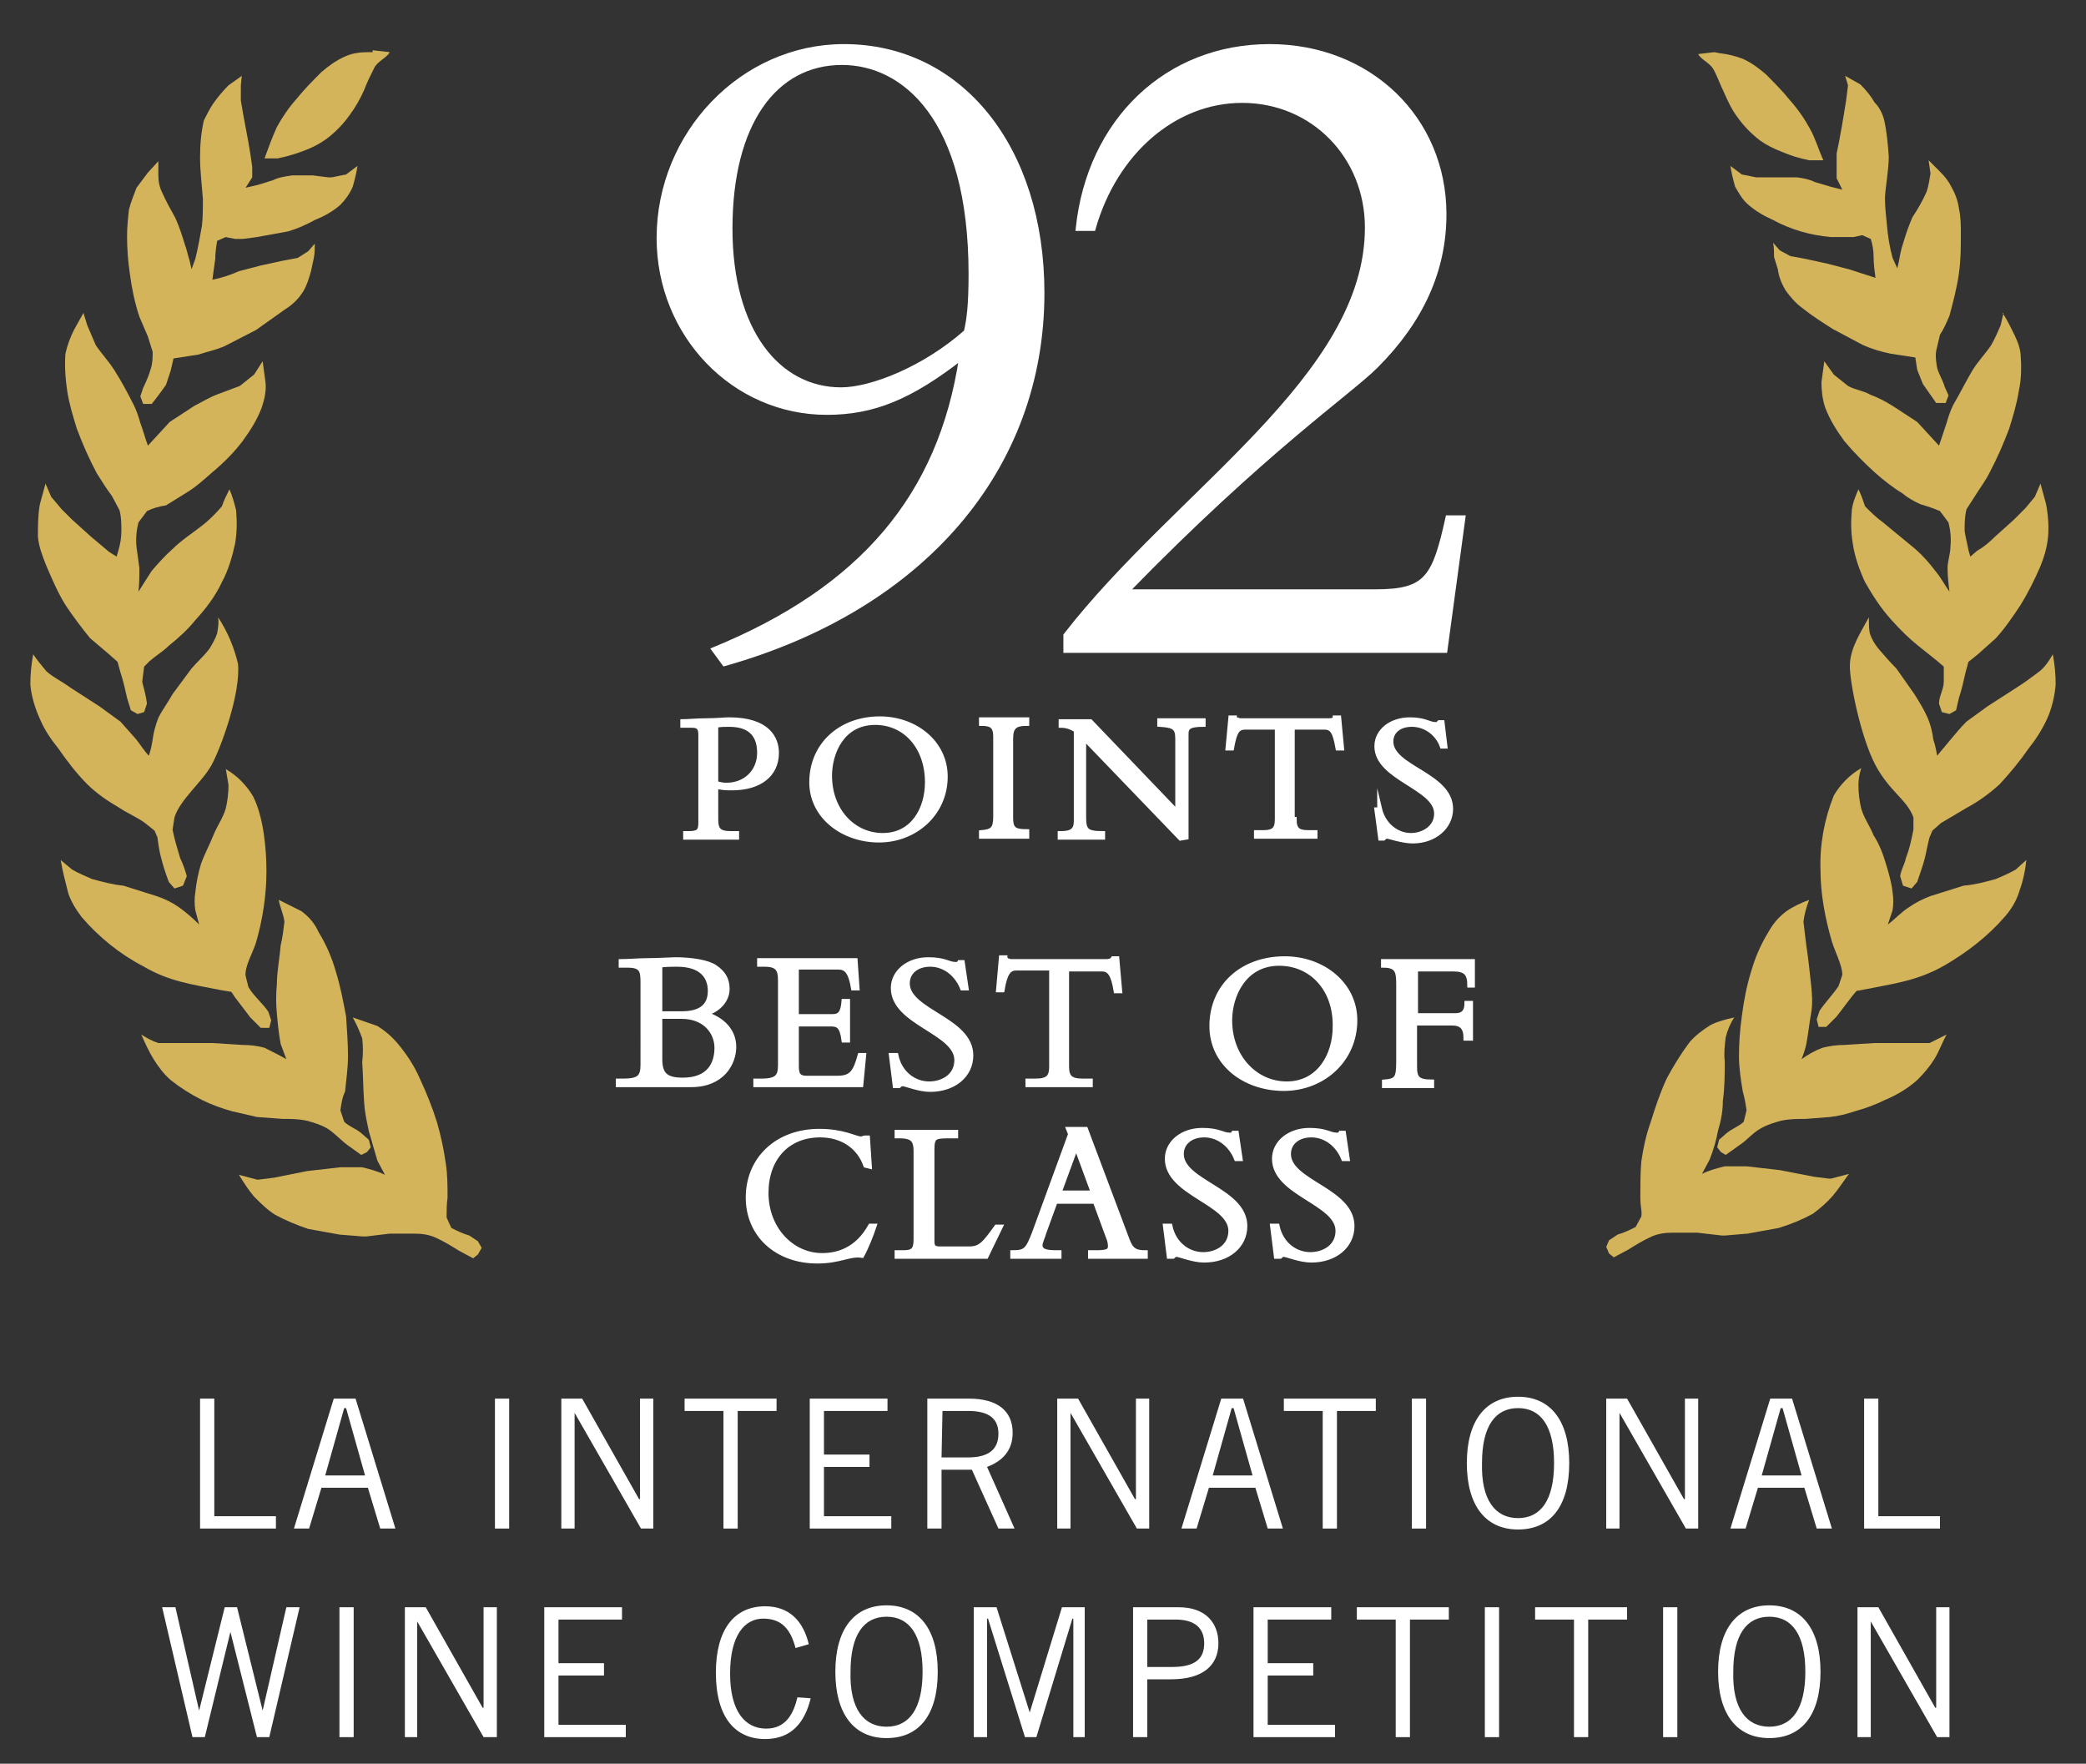 <?xml version="1.0" encoding="utf-8"?>
<!-- Generator: Adobe Illustrator 23.0.4, SVG Export Plug-In . SVG Version: 6.00 Build 0)  -->
<svg version="1.1" id="Layer_1" xmlns="http://www.w3.org/2000/svg" xmlns:xlink="http://www.w3.org/1999/xlink" x="0px" y="0px"
	 viewBox="0 0 220 186" style="enable-background:new 0 0 220 186;" xml:space="preserve">
<rect x="0" y="0" width="220" height="186" fill="#333333" stroke="none"/>
<style type="text/css">
	.st0{fill:#D4B45A;}
	.st1{fill:#FFFFFF;stroke:#FFFFFF;stroke-width:0.5;stroke-miterlimit:10;}
	.st2{fill:#FFFFFF;}
</style>
<g>
	<path class="st0" d="M180.8,5.5l-1.7,0.2c0.3,0.6,1.2,0.9,1.6,1.6c0.4,0.7,0.7,1.6,1.1,2.4c0.4,0.9,0.8,1.8,1.4,2.6
		c0.7,1,1.5,1.8,2.4,2.5c0.7,0.5,1.5,0.9,2.3,1.2c0.9,0.4,1.9,0.7,2.9,0.9h1.5c-0.5-1.1-0.8-2.2-1.4-3.3s-1.3-2.1-2.1-3
		c-0.8-1-1.7-1.9-2.6-2.8c-0.7-0.6-1.5-1.2-2.4-1.6c-0.8-0.3-1.6-0.5-2.5-0.6L180.8,5.5"/>
	<path class="st0" d="M194.6,8l0.3,1l-0.2,1.6c-0.3,1.9-0.6,3.7-1,5.6v2.6l0.6,1.2l-1.2-0.3l-1.7-0.5c-0.6-0.3-1.2-0.4-1.9-0.5h-4.3
		l-1.5-0.3l-1.2-0.9c0.1,0.7,0.3,1.5,0.5,2.2c0.4,0.7,0.8,1.4,1.4,1.9c0.8,0.7,1.7,1.2,2.6,1.6c0.9,0.5,1.9,0.9,2.9,1.2
		s2.1,0.5,3.2,0.6h2.4l0.9-0.2l0.9,0.4c0.2,0.6,0.3,1.3,0.3,1.9c0,0.7,0.1,1.5,0.2,2.2l-2.8-0.9l-2.3-0.6l-2.3-0.5l-1.6-0.3
		l-1.1-0.6l-0.7-0.8c0.1,0.5,0.1,1,0.1,1.5l0.4,1.3c0.1,0.8,0.4,1.5,0.8,2.2c0.5,0.7,1.1,1.4,1.8,1.9c1,0.8,2.1,1.5,3.2,2.2l3.2,1.7
		c0.9,0.4,1.9,0.7,2.9,0.9l2.6,0.4l0.2,1.3l0.6,1.5l0.7,1l0.7,1h1l0.3-0.8l-0.4-0.9c-0.2-0.7-0.6-1.3-0.8-2
		c-0.1-0.6-0.2-1.2-0.1-1.8l0.4-1.7c0.4-0.6,0.7-1.3,1-2c0.4-1.5,0.8-3,1-4.5c0.2-1.4,0.2-2.7,0.2-4.1c0-0.9,0-1.8-0.2-2.7
		c-0.1-0.8-0.4-1.6-0.8-2.3c-0.3-0.6-0.7-1.1-1.2-1.6l-1.2-1.2l0.2,1.4c-0.1,0.6-0.2,1.3-0.4,1.9c-0.4,0.9-0.9,1.8-1.5,2.7
		c-0.4,0.9-0.7,1.8-1,2.8c-0.2,0.6-0.3,1.1-0.4,1.7l-0.2,0.9l-0.5-1.1c-0.3-1.1-0.5-2.3-0.6-3.5c-0.1-1-0.2-1.9-0.2-2.8
		s0.4-2.9,0.4-4.4c-0.1-1.3-0.2-2.6-0.5-3.9c-0.2-0.7-0.5-1.3-1-1.8c-0.4-0.7-0.9-1.3-1.5-1.9L194.6,8z"/>
	<path class="st0" d="M211.3,33l-0.3,1.3c-0.3,0.7-0.6,1.4-1,2.1c-0.6,0.9-1.4,1.7-2,2.7s-1.3,2.4-2,3.6c-0.3,0.6-0.5,1.2-0.7,1.9
		l-0.8,2.4l-2.3-2.5l-2.6-1.7c-0.8-0.5-1.6-0.9-2.4-1.2c-0.7-0.4-1.6-0.5-2.3-0.9l-1.5-1.2l-1-1.4c-0.1,0.7-0.2,1.5-0.3,2.2
		c0,0.9,0.1,1.8,0.4,2.7c0.5,1.3,1.2,2.4,2,3.5c1,1.2,2.1,2.3,3.2,3.3c0.9,0.8,1.9,1.6,2.9,2.2c0.6,0.5,1.3,0.9,2,1.2
		c0.7,0.2,1.3,0.4,2,0.7l0.9,1.2c0.2,0.8,0.3,1.7,0.2,2.6c0,0.7-0.3,1.5-0.3,2.2c0,0.8,0.1,1.7,0.2,2.5c-0.5-0.7-0.9-1.5-1.5-2.2
		c-0.6-0.8-1.3-1.6-2.1-2.3l-3.4-2.8c-0.7-0.5-1.3-1.1-1.9-1.7c-0.2-0.6-0.4-1.2-0.7-1.8c-0.3,0.7-0.6,1.4-0.7,2.2
		c-0.1,1.2-0.1,2.3,0.1,3.5c0.2,1.4,0.7,2.8,1.3,4.1c0.8,1.4,1.7,2.8,2.8,4c0.9,1,1.8,1.9,2.8,2.7l2,1.6l0.7,0.6v1.6
		c0,0.8-0.5,1.5-0.5,2.3l0.3,0.9l0.8,0.2l0.7-0.4l0.3-1.3c0.3-0.9,0.5-1.8,0.7-2.7l0.3-1.1l1-0.8l1.9-1.7c1-1.1,1.8-2.3,2.6-3.5
		c0.8-1.3,1.5-2.7,2.1-4.1c0.4-1,0.7-2,0.8-3.1c0.1-1.1,0-2.3-0.2-3.4c-0.2-0.7-0.4-1.5-0.6-2.2l-0.6,1.4l-1,1.2l-1.2,1.2l-2,1.8
		c-0.6,0.6-1.2,1.1-1.9,1.5l-0.7,0.6l-0.2-0.7c-0.1-0.6-0.3-1.3-0.4-2c0-0.8,0-1.5,0.2-2.3l0.9-1.4c0.5-0.8,1.1-1.6,1.5-2.4
		c0.8-1.5,1.5-3.1,2.1-4.7c0.4-1.3,0.8-2.6,1-3.9c0.3-1.3,0.3-2.7,0.2-4c-0.1-0.9-0.5-1.7-0.9-2.5c-0.3-0.6-0.6-1.2-1-1.8"/>
	<path class="st0" d="M197.1,65.1c-0.8,1.5-1.9,3.1-2,4.9s1.2,7.9,2.7,10.7c1.5,2.8,3.3,3.6,4,5.5v1.3c-0.2,1-0.4,2-0.8,3
		c-0.1,0.6-0.5,1.2-0.6,1.9l0.3,1l0.9,0.3l0.6-0.7c0.3-0.9,0.6-1.7,0.8-2.5c0.2-0.8,0.3-1.5,0.5-2.2l0.3-0.7l0.9-0.8l2.7-1.6
		c1.3-0.7,2.4-1.5,3.5-2.5c1.1-1.2,2.1-2.4,3-3.7c0.8-1,1.5-2.1,2-3.2s0.8-2.4,0.9-3.6c0-1.1-0.1-2.1-0.3-3.2
		c-0.4,0.7-0.8,1.3-1.4,1.8c-0.8,0.6-1.6,1.2-2.4,1.7l-3.1,2l-2.2,1.6c-0.6,0.6-1.1,1.2-1.6,1.8l-1.5,1.8c-0.1-0.6-0.2-1.1-0.4-1.7
		c-0.1-0.8-0.3-1.6-0.6-2.3c-0.4-0.9-0.9-1.7-1.4-2.5l-1.9-2.7c-0.7-0.7-1.3-1.4-1.9-2.1c-0.4-0.5-0.7-1-0.9-1.6
		C197.1,66.3,197.1,65.7,197.1,65.1"/>
	<path class="st0" d="M196.3,81c-1.2,0.7-2.2,1.7-2.9,2.9c-1,2.5-1.5,5.2-1.4,7.9c0,2.5,0.5,5.1,1.2,7.5c0.3,1,1.1,2.5,1.1,3.5
		l-0.4,1.2c-0.6,0.9-1.4,1.7-2,2.6l-0.3,0.9l0.2,0.8h0.8l1.1-1.1l1.6-2.1l0.5-0.6l1.1-0.2c3-0.6,5.4-0.9,8.2-2.5
		c2.4-1.4,4.6-3.1,6.4-5.2c0.6-0.7,1.1-1.5,1.4-2.4c0.4-1.1,0.7-2.3,0.8-3.5l-1.1,1c-0.7,0.4-1.4,0.7-2.1,1
		c-1.1,0.3-2.2,0.6-3.4,0.7l-3.5,1.1c-0.8,0.3-1.6,0.7-2.3,1.2c-0.8,0.5-1.4,1.2-2.2,1.8l0.5-1.5c0.1-0.6,0.1-1.3,0-1.9
		c-0.1-1-0.4-2-0.7-3c-0.3-1-0.7-2.1-1.3-3c-0.4-1-1-1.8-1.3-2.8c-0.2-0.8-0.3-1.7-0.3-2.5C196,82.2,196.1,81.6,196.3,81"/>
	<path class="st0" d="M190.8,94.9c-0.8,0.3-1.7,0.7-2.4,1.2c-0.8,0.6-1.4,1.3-1.9,2.2c-0.8,1.3-1.4,2.7-1.8,4.1
		c-0.5,1.6-0.8,3.2-1,4.8c-0.2,1.4-0.3,2.8-0.3,4.2c0,1.2,0.2,2.5,0.4,3.7c0.2,0.7,0.3,1.3,0.4,2l-0.3,1.2c-0.5,0.5-1.2,0.7-1.8,1.2
		l-0.8,0.7l-0.2,0.8l0.4,0.5l0.5,0.3l1.4-1c0.8-0.5,1.4-1.3,2.3-1.8c0.7-0.4,1.4-0.6,2.1-0.8c0.9-0.2,1.7-0.2,2.6-0.2l2.6-0.2
		c0.9-0.1,1.7-0.3,2.6-0.6c1.1-0.3,2.2-0.7,3.2-1.2c1.2-0.5,2.4-1.2,3.4-2.1c0.7-0.7,1.3-1.4,1.8-2.2c0.5-0.8,0.8-1.7,1.3-2.6
		l-1.8,0.9h-5.8l-3.2,0.2c-0.8,0-1.5,0.1-2.3,0.3c-0.8,0.3-1.5,0.7-2.2,1.2c0.2-0.5,0.4-1.1,0.5-1.6c0.2-1,0.3-2.1,0.5-3.2
		s0.1-2.1,0-3.1s-0.3-2.8-0.5-4.1c-0.1-0.8-0.2-1.7-0.3-2.5C190.3,96.4,190.5,95.7,190.8,94.9"/>
	<path class="st0" d="M182.9,107.3c-0.9,0.2-1.7,0.4-2.5,0.8c-0.8,0.5-1.6,1.1-2.2,1.8c-0.9,1.2-1.7,2.5-2.4,3.8
		c-0.7,1.5-1.2,3-1.7,4.6c-0.5,1.4-0.8,2.8-1,4.2c-0.1,1.2-0.1,2.4-0.1,3.7c0,1.3,0.2,1.4,0.1,2.1l-0.6,1.1
		c-0.6,0.3-1.2,0.6-1.9,0.8l-0.9,0.6l-0.3,0.7l0.3,0.7l0.5,0.4l1.5-0.8c0.8-0.5,1.6-1,2.5-1.4c0.7-0.3,1.4-0.4,2.2-0.4h2.6
		c0.9,0.1,1.7,0.2,2.6,0.3h0.3l2.4-0.2l3.3-0.6c1.3-0.4,2.5-0.9,3.6-1.5c0.8-0.6,1.5-1.2,2.1-1.9c0.6-0.7,1.1-1.5,1.7-2.3l-1.9,0.5
		h-0.2l-1.6-0.2l-3.6-0.7l-3.5-0.4h-2.3c-0.8,0.2-1.6,0.4-2.4,0.8l0.8-1.5c0.4-1,0.7-2,0.9-3.1c0.3-1,0.5-2,0.5-3.1
		c0.2-1.4,0.2-2.8,0.2-4.2c-0.1-0.8,0-1.7,0.1-2.5C182.2,108.6,182.5,107.9,182.9,107.3"/>
</g>
<g>
	<path class="st0" d="M39.3,5.5h-0.4c-0.9,0-1.8,0.1-2.6,0.5c-0.9,0.4-1.7,1-2.4,1.6c-0.9,0.9-1.8,1.8-2.6,2.8
		c-0.8,0.9-1.5,1.9-2.1,3c-0.5,1.1-0.9,2.2-1.3,3.3h1.4c1-0.2,2-0.5,3-0.9c0.8-0.3,1.5-0.7,2.2-1.2c0.9-0.7,1.7-1.5,2.4-2.5
		c0.6-0.8,1.1-1.7,1.5-2.6c0.3-0.8,0.7-1.6,1.1-2.4c0.4-0.7,1.3-1,1.6-1.6l-1.8-0.2"/>
	<path class="st0" d="M25.5,8l-1.4,1c-0.6,0.6-1.1,1.2-1.6,1.9c-0.4,0.6-0.7,1.2-1,1.8c-0.3,1.3-0.4,2.6-0.4,3.9
		c0,1.5,0.2,3,0.3,4.4c0,0.9,0,1.9-0.1,2.8c-0.2,1.1-0.4,2.3-0.7,3.5l-0.4,1.1L20,27.5c-0.2-0.6-0.3-1.2-0.5-1.7
		c-0.3-1-0.6-1.9-1-2.8c-0.5-0.9-1-1.8-1.4-2.7c-0.3-0.6-0.4-1.2-0.4-1.9V17l-1.1,1.2l-1.2,1.6c-0.3,0.8-0.6,1.5-0.8,2.3
		c-0.1,0.9-0.2,1.9-0.2,2.8c0,1.3,0.1,2.7,0.3,4c0.2,1.5,0.5,3,1,4.5c0.3,0.7,0.6,1.4,0.9,2.1l0.5,1.6c0,0.6,0,1.2-0.2,1.8
		c-0.2,0.7-0.5,1.4-0.8,2l-0.3,0.9l0.3,0.8H16l0.7-0.9l0.8-1.1l0.5-1.5l0.3-1.3l2.6-0.4c0.9-0.3,1.9-0.5,2.8-0.9l3.3-1.7l3.1-2.2
		c0.8-0.5,1.4-1.1,1.9-1.9c0.4-0.7,0.6-1.4,0.8-2.1l0.3-1.4c0.1-0.5,0.1-1,0.1-1.5l-0.7,0.8l-1.1,0.7l-1.6,0.3L27.5,28l-2.3,0.6
		c-0.9,0.4-1.8,0.7-2.8,0.9l0.3-2.2c0-0.6,0.1-1.3,0.2-1.9l0.9-0.4l1,0.2h0.8l1.5-0.2l3.3-0.6c1-0.3,1.9-0.7,2.8-1.2
		c1-0.4,1.9-0.9,2.7-1.6c0.5-0.5,1-1.2,1.3-1.9c0.2-0.7,0.4-1.5,0.5-2.2l-1.2,0.9L35,18.7h-0.4L33,18.5h-2.2c-0.7,0.1-1.4,0.2-2,0.5
		l-1.6,0.5l-1.3,0.3l0.7-1.1v-1.1l-0.2-1.4c-0.3-1.9-0.7-3.7-1-5.6V9L25.5,8z"/>
	<path class="st0" d="M8.8,33l-1,1.8c-0.4,0.8-0.7,1.6-0.9,2.5c-0.1,1.3,0,2.7,0.2,4s0.6,2.6,1,3.9c0.6,1.6,1.3,3.2,2.1,4.7
		c0.5,0.8,1,1.6,1.6,2.4l0.8,1.5c0.2,0.7,0.2,1.5,0.2,2.2s-0.1,1.3-0.3,2l-0.2,0.7l-0.8-0.5l-1.9-1.6l-2-1.8l-1.1-1.1l-1.1-1.3
		L4.8,51c-0.2,0.7-0.4,1.5-0.6,2.2C4,54.3,4,55.5,4,56.6c0.1,1.1,0.5,2.1,0.9,3.1c0.6,1.4,1.2,2.8,2,4.1c0.8,1.2,1.7,2.4,2.6,3.5
		l2,1.7l0.9,0.8l0.3,1.1c0.3,0.9,0.5,1.8,0.7,2.7l0.4,1.3l0.7,0.4l0.7-0.2l0.3-0.9c-0.1-0.8-0.3-1.5-0.5-2.3l0.2-1.6l0.6-0.6
		c0.7-0.6,1.4-1,2-1.6c1-0.8,2-1.7,2.8-2.7c1.1-1.2,2.1-2.5,2.8-4c0.7-1.3,1.1-2.7,1.4-4.1c0.2-1.2,0.2-2.3,0.1-3.5
		c-0.2-0.8-0.4-1.5-0.7-2.2c-0.3,0.6-0.6,1.2-0.8,1.8c-0.5,0.6-1.2,1.3-1.8,1.8c-1.1,0.9-2.4,1.7-3.4,2.7c-0.8,0.7-1.5,1.5-2.2,2.3
		l-1.4,2.2c0.1-0.8,0.1-1.7,0.1-2.5c-0.1-0.7-0.2-1.5-0.3-2.2c-0.1-0.9,0-1.8,0.2-2.6l0.9-1.2c0.6-0.3,1.3-0.5,2-0.6l2.1-1.3
		c1-0.6,1.9-1.4,2.8-2.2c1.2-1,2.3-2.1,3.2-3.3c0.8-1.1,1.5-2.2,2-3.5c0.3-0.9,0.5-1.8,0.4-2.7c-0.1-0.7-0.2-1.5-0.3-2.2l-0.9,1.4
		l-1.5,1.2l-2.4,0.9c-0.8,0.3-1.6,0.8-2.4,1.2l-2.6,1.7L15.6,47c-0.3-0.8-0.5-1.6-0.8-2.4c-0.2-0.7-0.4-1.3-0.7-1.9
		c-0.6-1.2-1.3-2.5-2-3.6s-1.4-1.8-2-2.7l-0.9-2.1L8.8,33z"/>
	<path class="st0" d="M23,65.1c0.1,0.6,0,1.1-0.1,1.7c-0.2,0.6-0.5,1.1-0.8,1.6c-0.6,0.8-1.3,1.4-1.9,2.1l-2,2.7
		c-0.5,0.9-1.1,1.7-1.5,2.5c-0.3,0.8-0.5,1.5-0.6,2.3c-0.1,0.6-0.2,1.1-0.4,1.7c-0.5-0.5-0.9-1.2-1.4-1.8l-1.6-1.8l-2.2-1.6l-3.1-2
		c-0.8-0.6-1.7-1-2.5-1.7c-0.5-0.6-1-1.2-1.4-1.8c-0.2,1.1-0.3,2.1-0.3,3.2c0.1,1.2,0.5,2.5,1,3.6C4.7,77,5.4,78,6.2,79
		c0.9,1.3,1.9,2.6,3,3.7c1,1,2.2,1.8,3.4,2.5c0.9,0.6,1.9,1,2.7,1.6l1,0.8l0.3,0.7c0.1,0.7,0.2,1.5,0.4,2.2c0.2,0.8,0.5,1.7,0.8,2.5
		l0.6,0.7l0.9-0.3l0.4-1c-0.2-0.7-0.4-1.3-0.7-1.9c-0.3-1-0.6-2-0.8-3l0.2-1.3c0.6-1.9,2.9-3.7,3.9-5.5s3.1-7.6,2.8-10.7
		C24.7,68.3,24,66.6,23,65.1"/>
	<path class="st0" d="M23.8,81c0.1,0.6,0.2,1.2,0.3,1.8c0,0.8-0.1,1.7-0.3,2.5c-0.3,1-0.9,1.8-1.3,2.8s-0.9,1.9-1.3,3
		c-0.3,1-0.5,2-0.6,3c-0.1,0.6-0.1,1.3,0,1.9l0.4,1.5c-0.7-0.7-1.4-1.3-2.1-1.8s-1.5-0.9-2.4-1.2L13,93.4c-1.1-0.1-2.2-0.4-3.3-0.7
		c-0.7-0.3-1.4-0.6-2.1-1l-1.2-1c0.2,1.2,0.5,2.3,0.8,3.5c0.3,0.9,0.8,1.7,1.4,2.5c1.8,2.1,4,3.9,6.5,5.2c2.7,1.6,5.1,1.9,8.1,2.5
		l1.2,0.2l0.4,0.6l1.6,2.1l1.1,1.1h0.9l0.2-0.8l-0.3-0.9c-0.6-0.9-1.5-1.6-2.1-2.6l-0.3-1.2c-0.1-1,0.8-2.5,1.1-3.5
		c0.7-2.4,1.1-5,1.1-7.5c0-2.4-0.3-5.7-1.4-7.9c-0.7-1.2-1.7-2.2-2.9-2.9"/>
	<path class="st0" d="M29.4,94.9c0.1,0.7,0.5,1.5,0.6,2.3c-0.1,0.8-0.2,1.7-0.4,2.5c-0.1,1.3-0.4,2.8-0.4,4.1c-0.1,1-0.1,2.1,0,3.1
		c0.1,1.1,0.2,2.1,0.4,3.2c0.2,0.5,0.4,1.1,0.6,1.6c-0.7-0.4-1.5-0.8-2.3-1.2c-0.7-0.2-1.5-0.3-2.3-0.3l-3.2-0.2h-5.7
		c-0.6-0.2-1.2-0.5-1.8-0.9c0.4,0.9,0.8,1.8,1.3,2.6c0.5,0.8,1.1,1.6,1.8,2.2c1,0.8,2.1,1.5,3.3,2.1c1,0.5,2.1,0.9,3.2,1.2l2.6,0.6
		l2.7,0.2c0.9,0,1.7,0,2.6,0.2c0.7,0.2,1.4,0.4,2.1,0.8c0.8,0.5,1.5,1.3,2.2,1.8l1.4,1l0.6-0.3l0.4-0.5l-0.2-0.8l-0.8-0.7
		c-0.6-0.5-1.3-0.7-1.8-1.2l-0.4-1.2c0.1-0.7,0.2-1.4,0.5-2c0.1-1.2,0.3-2.4,0.3-3.7c0-1.3-0.1-2.8-0.2-4.2
		c-0.3-1.6-0.6-3.2-1.1-4.8c-0.4-1.4-1-2.8-1.8-4.1c-0.4-0.9-1-1.6-1.8-2.2L29.4,94.9"/>
	<path class="st0" d="M37.2,107.3c0.4,0.7,0.7,1.4,1,2.2c0.1,0.8,0.1,1.7,0,2.5c0.1,1.4,0.1,2.8,0.2,4.2s0.3,2.1,0.5,3.1l0.9,3.1
		l0.8,1.5c-0.8-0.4-1.6-0.6-2.4-0.8h-2.3l-3.5,0.4l-3.5,0.7l-1.6,0.2h-0.2l-1.9-0.5c0.5,0.8,1,1.6,1.6,2.3c0.7,0.7,1.4,1.4,2.2,1.9
		c1.1,0.6,2.3,1.1,3.5,1.5l3.3,0.6l2.5,0.2h0.3l2.5-0.3h2.6c0.8,0,1.5,0.1,2.2,0.4c0.9,0.4,1.7,0.9,2.5,1.4l1.5,0.8l0.5-0.4l0.4-0.7
		l-0.4-0.7l-0.9-0.6c-0.7-0.2-1.3-0.5-1.9-0.8l-0.5-1.1c0-0.7,0-1.4,0.1-2.1c0-1.2,0-2.5-0.2-3.7c-0.2-1.4-0.5-2.8-0.9-4.2
		c-0.5-1.6-1.1-3.1-1.8-4.6c-0.6-1.4-1.4-2.6-2.4-3.8c-0.6-0.7-1.3-1.3-2.1-1.8C38.9,107.9,38.1,107.6,37.2,107.3"/>
</g>
<g>
	<path class="st1" d="M75.3,68.5c15.6-6.4,23.9-16.2,26.1-30.8c-5.4,4.2-9.3,5.8-14.2,5.8c-9.8,0-17.7-8.2-17.7-18.4
		c0-11,8.8-20.2,19.5-20.2c12.3,0,20.9,10.7,20.9,26c0,18.5-12.6,33.2-33.5,39.1L75.3,68.5z M88.7,41.1c3.2,0,8.8-2.2,13.2-6.1
		c0.3-1.3,0.5-2.8,0.5-6.1c0-16.5-7.1-22.3-13.6-22.3C81.7,6.6,77,13,77,24.1C77,35,82.1,41.1,88.7,41.1z"/>
	<path class="st1" d="M112.4,67c11.8-15.2,31.8-27.2,31.8-43c0-7.5-5.7-13.4-13.2-13.4c-7.1,0-13.4,5.4-15.7,13.5h-1.6
		c1.2-11.4,9.4-19.2,20.2-19.2c10.5,0,18.4,7.6,18.4,17.7c0,5.9-2.4,11.2-7.2,16c-2.8,2.8-11.8,8.9-26.3,23.8h26.3
		c5.4,0,6.2-1.5,7.6-7.8h1.6l-1.9,14h-40L112.4,67L112.4,67z"/>
</g>
<g>
	<path class="st1" d="M75.5,86.4c0,1.1,0.3,1.5,1.6,1.5h0.6v0.4h-5.4v-0.4h0.3c1,0,1.3-0.2,1.3-1.1v-9.3c0-0.7-0.2-1-0.9-1h-1v-0.4
		c0.5,0,1.5-0.1,2.5-0.1s1.9-0.1,2.4-0.1c4.1,0,5,2,5,3.5c0,2.3-1.8,3.7-4.7,3.7c-0.6,0-1.1,0-1.7-0.2L75.5,86.4L75.5,86.4z
		 M75.5,82.6c0.3,0.1,0.7,0.2,1.1,0.2c2.1,0,3.5-1.5,3.5-3.4c0-1.5-0.6-3-3.2-3c-0.5,0-0.9,0-1.4,0.1V82.6z"/>
	<path class="st1" d="M92.7,88.6c-3.8,0-7.1-2.5-7.1-6.1c0-3.9,3-6.7,7.2-6.7c3.7,0,6.9,2.5,6.9,6.1C99.7,85.8,96.5,88.6,92.7,88.6z
		 M92.3,76.2c-3.5,0-4.8,3.2-4.8,5.6c0,3.7,2.5,6.3,5.6,6.3c3.2,0,4.7-2.8,4.7-5.6C97.8,78.8,95.5,76.2,92.3,76.2z"/>
	<path class="st1" d="M108.3,88.2h-4.8v-0.4c1.2-0.1,1.5-0.4,1.5-1.7v-8.4c0-1.1-0.4-1.4-1.5-1.4v-0.4h4.8v0.4
		c-1.2,0-1.7,0.3-1.7,1.6v8.3c0,1.2,0.3,1.5,1.7,1.5V88.2z"/>
	<path class="st1" d="M124.5,88.4l-10.2-10.6v8.4c0,1.4,0.3,1.7,2,1.7v0.4h-4.5v-0.4h0.1c1.2,0,1.6-0.4,1.6-1.3V77
		c-0.5-0.3-1-0.5-1.6-0.5v-0.4h3.1l9.2,9.6v-7.8c0-1.2-0.4-1.4-1.9-1.5V76h4.6v0.4c-1.5,0-1.8,0.3-1.8,1v10.9L124.5,88.4L124.5,88.4
		z"/>
	<path class="st1" d="M136.5,86.4c0,1.1,0.4,1.4,1.5,1.4h0.7v0.4h-6.2v-0.4h0.7c1.2,0,1.5-0.4,1.5-1.4v-9.7h-3.4
		c-0.8,0-1.1,0.5-1.4,2.2h-0.4l0.3-3.2h0.4c0,0.1,0.1,0.2,0.2,0.2s0.3,0.1,0.4,0.1h9.4c0.3,0,0.6-0.1,0.6-0.3h0.4l0.3,3.2h-0.4
		c-0.3-1.7-0.6-2.2-1.4-2.2h-3.4v9.7H136.5z"/>
	<path class="st1" d="M145.5,85.3c0.4,1.7,1.8,2.8,3.3,2.8c1.3,0,2.7-0.8,2.7-2.3c0-2.8-6.3-3.7-6.3-7.1c0-1.6,1.5-2.8,3.5-2.8
		c1.6,0,2,0.5,2.7,0.5c0.2,0,0.2,0,0.4-0.2h0.3l0.3,2.5h-0.3c-0.5-1.4-1.8-2.3-3.2-2.3c-1.3,0-2.2,0.7-2.2,1.8
		c0,2.8,6.3,3.5,6.3,7.1c0,1.9-1.7,3.4-4,3.4c-1.1,0-2.5-0.5-2.7-0.5s-0.3,0.1-0.4,0.2h-0.3l-0.4-3h0.3V85.3z"/>
</g>
<g>
	<path class="st1" d="M67.8,103.6c0-1.2-0.1-1.8-1.6-1.8h-0.7v-0.4c0.6,0,2-0.1,2.6-0.1c1.2,0,2.8-0.1,3.1-0.1
		c1.8,0,3.5,0.3,4.2,0.8c0.9,0.6,1.3,1.3,1.3,2.3c0,1.2-1,2.3-2.4,2.6l0,0c2,0.6,3.1,1.9,3.1,3.5c0,1.7-1.2,4-4.5,4h-7.7V114h0.5
		c1.7,0,2.1-0.4,2.1-1.7V103.6z M69.6,106.9h2.3c2,0,3-0.8,3-2.4c0-1.5-0.9-2.8-3.5-2.8c-0.5,0-1.3,0-1.8,0.1V106.9z M69.6,111.7
		c0,1.6,0.6,2.2,2.4,2.2c2.8,0,3.6-1.7,3.6-3.4c0-1.6-1.2-3.3-3.7-3.3h-2.3V111.7z"/>
	<path class="st1" d="M89.4,109.7H89c-0.2-1.5-0.6-1.7-1.4-1.7H84v4.5c0,1,0.4,1.2,1.1,1.2h3.2c1.5,0,1.9-0.6,2.4-2.4h0.4l-0.3,3.1
		H79.7V114h0.6c1.7,0,2-0.5,2-1.7v-8.9c0-1.2-0.3-1.7-1.7-1.7h-0.5v-0.4h10.1l0.2,2.9H90c-0.3-1.8-0.8-2.2-1.6-2.2H84v5.2h3.8
		c0.8,0,1.1-0.4,1.2-1.6h0.4V109.7z"/>
	<path class="st1" d="M94.5,111.3c0.4,1.9,1.9,3,3.5,3c1.4,0,2.9-0.8,2.9-2.5c0-3-6.7-3.9-6.7-7.6c0-1.7,1.6-3,3.7-3
		c1.8,0,2.1,0.5,2.9,0.5c0.2,0,0.3,0,0.4-0.2h0.3l0.4,2.7h-0.4c-0.6-1.5-1.9-2.5-3.4-2.5c-1.4,0-2.4,0.8-2.4,2c0,3,6.7,3.8,6.7,7.6
		c0,2.1-1.8,3.6-4.3,3.6c-1.2,0-2.6-0.6-2.9-0.6c-0.2,0-0.3,0.1-0.4,0.2h-0.4l-0.4-3.2H94.5z"/>
	<path class="st1" d="M112.5,112.5c0,1.1,0.4,1.5,1.7,1.5h0.8v0.4h-6.6V114h0.8c1.3,0,1.7-0.4,1.7-1.5v-10.4h-3.7
		c-0.8,0-1.2,0.5-1.5,2.3h-0.4l0.3-3.4h0.4c0,0.1,0.1,0.2,0.2,0.3c0.1,0,0.3,0.1,0.4,0.1h10.1c0.3,0,0.6-0.1,0.7-0.3h0.4l0.3,3.4
		h-0.4c-0.3-1.8-0.7-2.3-1.5-2.3h-3.7L112.5,112.5L112.5,112.5z"/>
	<path class="st1" d="M135.4,114.8c-4.1,0-7.6-2.6-7.6-6.6c0-4.2,3.2-7.1,7.7-7.1c4,0,7.4,2.7,7.4,6.5
		C142.9,111.8,139.5,114.8,135.4,114.8z M134.9,101.6c-3.7,0-5.2,3.4-5.2,6c0,3.9,2.7,6.7,6,6.7c3.4,0,5.1-3,5.1-6
		C140.9,104.4,138.4,101.6,134.9,101.6z"/>
	<path class="st1" d="M155,109.5h-0.4c0-1.2-0.5-1.6-1.5-1.6h-3.9v4.6c0,1.2,0.3,1.6,1.8,1.6v0.4h-5v-0.4c1.3-0.1,1.5-0.4,1.5-2.1
		v-8.2c0-1.3-0.1-2-1.6-2v-0.4h9.4v2.5H155c0-1.2-0.4-1.7-1.7-1.7h-4v4.9h4.2c0.8,0,1.2-0.4,1.2-1.3h0.4v3.7H155z"/>
	<path class="st1" d="M91.3,122.9c-0.7-2-2.5-3.2-4.8-3.2c-3.5,0-5.7,2.5-5.7,6.1c0,3.8,2.7,6.6,5.9,6.6c1.7,0,3.7-0.6,5.1-3.1h0.4
		c-0.3,0.9-0.8,2.2-1.3,3.1c-1.3-0.2-2.3,0.6-4.7,0.6c-4.3,0-7.3-2.8-7.3-6.7c0-4.1,3.1-7,7.5-7c2.6,0,3.8,0.8,4.4,0.8
		c0.2,0,0.3-0.1,0.4-0.1h0.3l0.2,3L91.3,122.9L91.3,122.9z"/>
	<path class="st1" d="M104,132.5h-9.4v-0.4h0.7c1,0,1.3-0.3,1.3-1.4v-9.3c0-1.1-0.3-1.6-1.7-1.6h-0.3v-0.4h6.2v0.4H100
		c-1.4,0-1.7,0.1-1.7,1.4v9.7c0,0.6,0.2,0.8,0.8,0.8h3.1c1.2,0,1.6-0.5,2.9-2.3h0.4L104,132.5z"/>
	<path class="st1" d="M111.3,126.7l-1.2,3.3c-0.1,0.4-0.4,1-0.4,1.3c0,0.6,0.5,0.8,1.7,0.8h0.3v0.4h-4.9v-0.4c1.4,0,1.6-0.3,2.3-2.1
		l3.8-10.4l-0.2-0.5h1.8l4.4,11.7c0.4,1.1,0.9,1.3,1.9,1.3v0.4H115v-0.4h0.5c1.2,0,1.6-0.1,1.6-0.7c0-0.3-0.1-0.7-0.2-0.9l-1.4-3.8
		L111.3,126.7L111.3,126.7z M113.5,120.9l-1.8,4.9h3.6L113.5,120.9z"/>
	<path class="st1" d="M123.4,129.3c0.4,1.9,1.9,3,3.5,3c1.4,0,2.9-0.8,2.9-2.5c0-3-6.7-3.9-6.7-7.6c0-1.7,1.6-3,3.7-3
		c1.8,0,2.1,0.5,2.9,0.5c0.2,0,0.3,0,0.4-0.2h0.3l0.4,2.7h-0.4c-0.6-1.5-1.9-2.5-3.4-2.5c-1.4,0-2.4,0.8-2.4,2c0,3,6.7,3.8,6.7,7.6
		c0,2.1-1.8,3.6-4.3,3.6c-1.2,0-2.6-0.6-2.9-0.6c-0.2,0-0.3,0.1-0.4,0.2h-0.4l-0.4-3.2H123.4z"/>
	<path class="st1" d="M134.7,129.3c0.4,1.9,1.9,3,3.5,3c1.4,0,2.9-0.8,2.9-2.5c0-3-6.7-3.9-6.7-7.6c0-1.7,1.6-3,3.7-3
		c1.8,0,2.1,0.5,2.9,0.5c0.2,0,0.3,0,0.4-0.2h0.3l0.4,2.7h-0.4c-0.6-1.5-1.9-2.5-3.4-2.5c-1.4,0-2.4,0.8-2.4,2c0,3,6.7,3.8,6.7,7.6
		c0,2.1-1.8,3.6-4.3,3.6c-1.2,0-2.6-0.6-2.9-0.6c-0.2,0-0.3,0.1-0.4,0.2h-0.4l-0.4-3.2H134.7z"/>
</g>
<g>
	<path class="st2" d="M21.1,161.2v-13.7h1.5v12.4h6.5v1.3L21.1,161.2L21.1,161.2z"/>
	<path class="st2" d="M31,161.2l4.2-13.7h2.3l4.2,13.7h-1.6l-1.3-4.3h-4.9l-1.3,4.3H31z M34.3,155.6h4.2l-2-7.1h-0.2L34.3,155.6z"/>
	<path class="st2" d="M53.7,147.5v13.7h-1.5v-13.7H53.7z"/>
	<path class="st2" d="M59.2,161.2v-13.7h2.2l6,10.6h0.1v-10.6h1.4v13.7h-1.3l-7-12.2l0,0v12.2H59.2z"/>
	<path class="st2" d="M77.8,148.8v12.4h-1.5v-12.4h-4.1v-1.3h9.7v1.3H77.8z"/>
	<path class="st2" d="M93.6,147.5v1.3h-6.7v4.6h4.8v1.3h-4.8v5.2H94v1.3h-8.6v-13.7L93.6,147.5L93.6,147.5z"/>
	<path class="st2" d="M97.8,161.2v-13.7h4.4c3,0,4.6,1.3,4.6,3.6c0,1.9-1.1,3-2.7,3.6l2.9,6.5h-1.7l-2.8-6.2h-3.2v6.2H97.8z
		 M99.3,153.7h2.8c2.1,0,3.2-0.8,3.2-2.5c0-1.8-1.3-2.4-3.2-2.4h-2.7L99.3,153.7L99.3,153.7z"/>
	<path class="st2" d="M111.5,161.2v-13.7h2.2l6,10.6h0.1v-10.6h1.4v13.7h-1.3l-7-12.2l0,0v12.2H111.5z"/>
	<path class="st2" d="M124.6,161.2l4.2-13.7h2.3l4.2,13.7h-1.6l-1.3-4.3h-4.9l-1.3,4.3H124.6z M127.9,155.6h4.2l-2-7.1h-0.2
		L127.9,155.6z"/>
	<path class="st2" d="M141,148.8v12.4h-1.5v-12.4h-4.1v-1.3h9.7v1.3H141z"/>
	<path class="st2" d="M150.4,147.5v13.7h-1.5v-13.7H150.4z"/>
	<path class="st2" d="M160.1,147.3c3.4,0,5.4,2.5,5.4,7c0,4.6-2,7-5.4,7s-5.4-2.5-5.4-7S156.7,147.3,160.1,147.3z M160.1,160.1
		c2.4,0,3.8-1.9,3.8-5.8s-1.4-5.8-3.8-5.8s-3.8,1.9-3.8,5.8C156.2,158.2,157.7,160.1,160.1,160.1z"/>
	<path class="st2" d="M169.4,161.2v-13.7h2.2l6,10.6h0.1v-10.6h1.4v13.7h-1.3l-7-12.2l0,0v12.2H169.4z"/>
	<path class="st2" d="M182.5,161.2l4.2-13.7h2.3l4.2,13.7h-1.6l-1.3-4.3h-4.9l-1.3,4.3H182.5z M185.8,155.6h4.2l-2-7.1h-0.2
		L185.8,155.6z"/>
	<path class="st2" d="M196.6,161.2v-13.7h1.5v12.4h6.5v1.3L196.6,161.2L196.6,161.2z"/>
	<path class="st2" d="M17.1,169.5h1.4l2.5,10.9l0,0l2.7-10.9H25l2.7,10.9l0,0l2.5-10.9h1.4l-3.2,13.7h-1.3l-2.8-11.1l0,0l-2.7,11.1
		h-1.3L17.1,169.5z"/>
	<path class="st2" d="M37.3,169.5v13.7h-1.5v-13.7H37.3z"/>
	<path class="st2" d="M42.7,183.2v-13.7h2.2l6,10.6H51v-10.6h1.4v13.7H51L44,171l0,0v12.2H42.7z"/>
	<path class="st2" d="M65.6,169.5v1.3h-6.7v4.6h4.8v1.3h-4.8v5.2H66v1.3h-8.6v-13.7L65.6,169.5L65.6,169.5z"/>
	<path class="st2" d="M85.5,179.1c-0.6,2.5-2,4.3-4.8,4.3c-3.1,0-5.2-2.2-5.2-7c0-4.5,1.9-7,5.2-7c2.5,0,4,1.5,4.6,4l-1.4,0.4
		c-0.5-1.9-1.4-3.1-3.4-3.1s-3.5,1.8-3.5,5.8s1.6,5.8,3.8,5.8c2.1,0,2.9-1.6,3.3-3.3L85.5,179.1z"/>
	<path class="st2" d="M93.5,169.3c3.4,0,5.4,2.5,5.4,7c0,4.6-2,7-5.4,7s-5.4-2.5-5.4-7S90.1,169.3,93.5,169.3z M93.5,182.1
		c2.4,0,3.8-1.9,3.8-5.8s-1.4-5.8-3.8-5.8s-3.8,1.9-3.8,5.8C89.6,180.2,91.1,182.1,93.5,182.1z"/>
	<path class="st2" d="M113.2,183.2v-12.5h-0.1l-3.8,12.5h-1.2l-3.9-12.5h-0.1v12.5h-1.4v-13.7h2.4l3.5,11.1l0,0l3.4-11.1h2.4v13.7
		H113.2z"/>
	<path class="st2" d="M119.5,183.2v-13.7h4.8c2.9,0,4.2,1.7,4.2,3.8c0,2.3-1.6,3.8-5,3.8H121v6.1L119.5,183.2L119.5,183.2z
		 M121,175.8h2.6c2.5,0,3.4-0.9,3.4-2.5s-1-2.5-3-2.5h-3V175.8z"/>
	<path class="st2" d="M140.4,169.5v1.3h-6.7v4.6h4.8v1.3h-4.8v5.2h7.1v1.3h-8.6v-13.7L140.4,169.5L140.4,169.5z"/>
	<path class="st2" d="M148.7,170.8v12.4h-1.5v-12.4h-4.1v-1.3h9.7v1.3H148.7z"/>
	<path class="st2" d="M158.1,169.5v13.7h-1.5v-13.7H158.1z"/>
	<path class="st2" d="M167.5,170.8v12.4H166v-12.4h-4.1v-1.3h9.7v1.3H167.5z"/>
	<path class="st2" d="M176.9,169.5v13.7h-1.5v-13.7H176.9z"/>
	<path class="st2" d="M186.6,169.3c3.4,0,5.4,2.5,5.4,7c0,4.6-2,7-5.4,7s-5.4-2.5-5.4-7S183.2,169.3,186.6,169.3z M186.6,182.1
		c2.4,0,3.8-1.9,3.8-5.8s-1.4-5.8-3.8-5.8s-3.8,1.9-3.8,5.8C182.7,180.2,184.2,182.1,186.6,182.1z"/>
	<path class="st2" d="M195.9,183.2v-13.7h2.2l6,10.6h0.1v-10.6h1.4v13.7h-1.3l-7-12.2l0,0v12.2H195.9z"/>
</g>
</svg>
